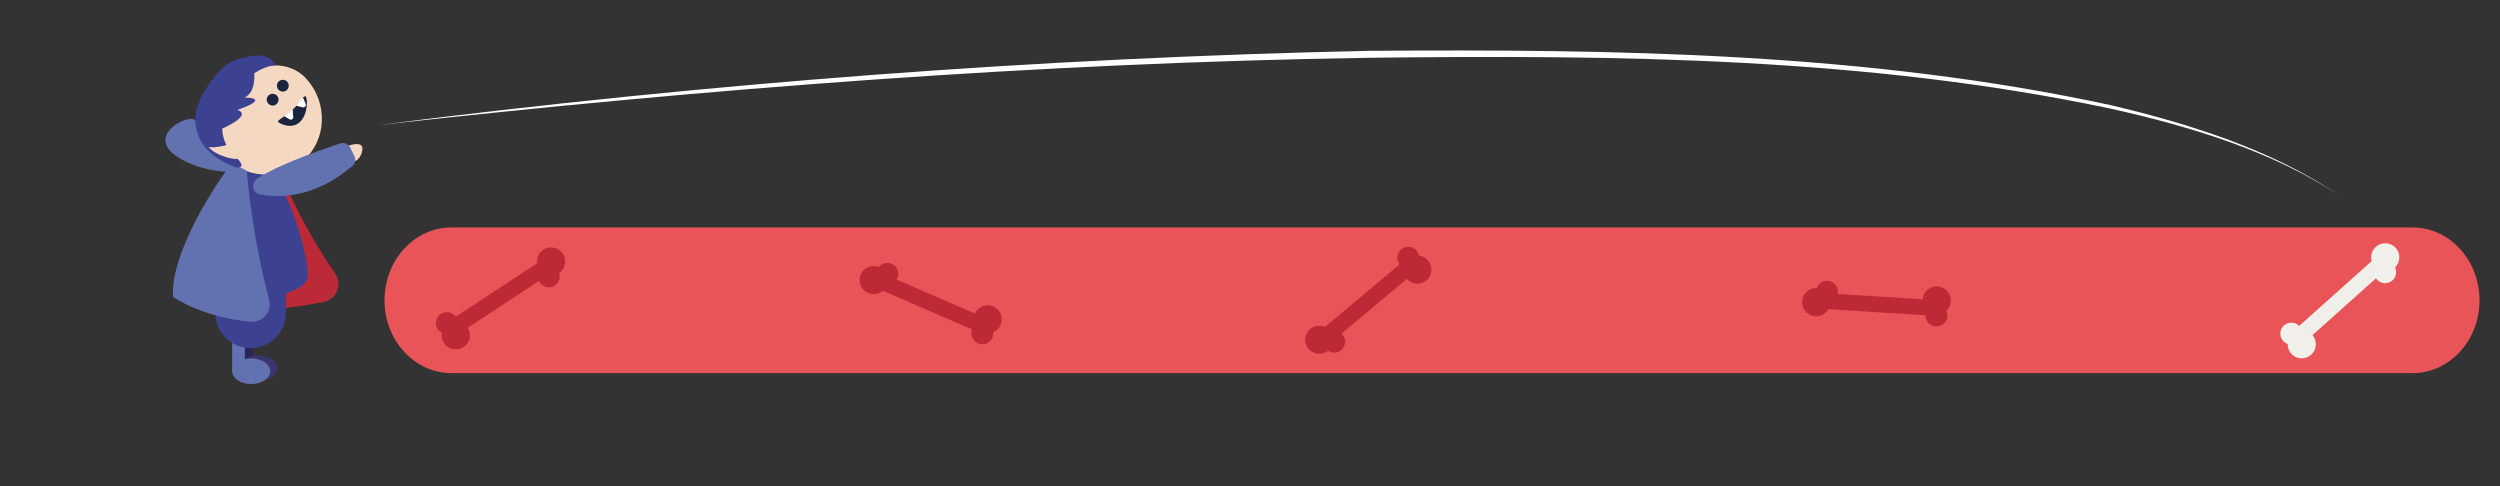 <?xml version="1.0" encoding="UTF-8"?>
<svg xmlns="http://www.w3.org/2000/svg" width="360" height="70" viewBox="0 0 360 70">
  <rect x="0" y="0" width="360" height="70" fill="#333333" stroke="none"/>
  <defs>
    <style>
      .cls-1 {
        fill: #f4d8c2;
      }

      .cls-2 {
        fill: #39366e;
      }

      .cls-3 {
        fill: #1b243f;
      }

      .cls-4 {
        fill: #bd2a36;
      }

      .cls-5 {
        fill: #bc2937;
      }

      .cls-6 {
        fill: #e85458;
      }

      .cls-7 {
        fill: #f1efe9;
      }

      .cls-8 {
        fill: #fff;
      }

      .cls-9 {
        fill: #3d4192;
      }

      .cls-10 {
        fill: #f7c7c8;
      }

      .cls-11 {
        fill: #6272b1;
      }

      .cls-12 {
        fill: #27245c;
      }
    </style>
  </defs>
  <g id="Baggrund">
    <path class="cls-6" d="M347.41,32.75H65.01c-5.33,0-9.64,4.7-9.64,10.49s4.32,10.49,9.64,10.49h282.4c5.33,0,9.64-4.7,9.64-10.49s-4.32-10.49-9.64-10.49Z"/>
  </g>
  <g id="Dreng">
    <path class="cls-8" d="M54.56,18c47.28-6.03,94.87-9.65,142.53-10.68,35.68-.26,71.78.24,106.79,7.81,5.81,1.36,11.56,2.97,17.15,5.05,5.58,2.09,11.01,4.66,15.92,8.05-4.95-3.33-10.41-5.81-16-7.82-5.61-1.99-11.37-3.52-17.18-4.8-34.99-7.38-71.03-7.71-106.66-7.29-47.63.74-95.2,4.43-142.54,9.68h0Z"/>
    <path class="cls-7" d="M331.34,51.6c1.12.06,2.08-.8,2.14-1.92.03-.54-.16-1.05-.48-1.43l9.14-8.17c.04.06.08.12.13.17.58.65,1.58.71,2.24.13.54-.48.67-1.24.37-1.86.79-.75.85-2,.11-2.82s-2.03-.91-2.87-.16c-.6.53-.8,1.34-.6,2.06l-10.44,9.33c-.27-.27-.63-.45-1.04-.47-.87-.05-1.62.62-1.67,1.49-.04.72.41,1.35,1.05,1.58-.02,1.09.82,2.01,1.92,2.08Z"/>
    <path class="cls-4" d="M65.23,50.27c1.1.23,2.18-.48,2.4-1.58.11-.53,0-1.06-.27-1.49l10.24-6.73c.03.06.06.13.1.19.48.73,1.46.93,2.19.45.6-.4.84-1.13.64-1.79.89-.63,1.13-1.86.53-2.78s-1.88-1.2-2.82-.58c-.67.44-.99,1.21-.9,1.95l-11.7,7.69c-.22-.31-.56-.54-.96-.62-.86-.18-1.7.37-1.87,1.23-.15.71.2,1.4.81,1.72-.19,1.08.51,2.11,1.59,2.34Z"/>
    <path class="cls-4" d="M144.12,45.24c-.41-1.04-1.59-1.56-2.64-1.14-.51.2-.89.58-1.1,1.04l-11.25-4.87c.04-.06.07-.12.1-.19.35-.8-.02-1.74-.82-2.08-.66-.29-1.41-.09-1.85.44-1.02-.4-2.17.07-2.61,1.08-.45,1.03.03,2.23,1.06,2.67.73.32,1.55.17,2.12-.32l12.85,5.57c-.13.36-.14.76,0,1.14.32.81,1.24,1.21,2.06.89.67-.26,1.06-.93.99-1.62,1-.43,1.49-1.59,1.08-2.61Z"/>
    <path class="cls-4" d="M206.13,39c-.1,1.12-1.09,1.95-2.2,1.85-.54-.05-1.01-.31-1.35-.68l-9.4,7.87c.05.05.1.1.15.15.56.67.47,1.67-.2,2.23-.55.46-1.33.48-1.9.1-.86.67-2.1.55-2.81-.29-.72-.86-.61-2.14.25-2.86.61-.51,1.44-.6,2.13-.3l10.73-8.99c-.23-.3-.35-.69-.32-1.1.08-.87.85-1.52,1.72-1.44.72.06,1.28.6,1.41,1.27,1.08.13,1.88,1.1,1.78,2.2Z"/>
    <path class="cls-4" d="M280.41,41.93c-.74-.84-2.03-.92-2.87-.18-.41.36-.64.85-.68,1.35l-12.23-.77c.01-.07.02-.14.03-.21.06-.87-.61-1.63-1.48-1.68-.72-.05-1.35.4-1.59,1.04-1.09-.03-2.02.8-2.09,1.9s.78,2.09,1.9,2.16c.8.05,1.52-.37,1.89-1.02l13.97.88c0,.38.12.76.39,1.07.58.66,1.58.72,2.24.14.54-.48.68-1.24.39-1.86.79-.75.86-2,.13-2.82Z"/>
    <g>
      <g>
        <path class="cls-5" d="M35.78,22.89c-1.24,1.28-10.47,15.02-8.17,21.27,0,0,7.77,1.54,18.99-.67,1.87-.37,2.74-2.53,1.67-4.1-3.61-5.27-6.53-10.8-8.76-16.58-1.34-.39-3.73.08-3.73.08Z"/>
        <g>
          <rect class="cls-12" x="34.51" y="36.57" width="1.83" height="16.29"/>
          <ellipse class="cls-2" cx="37.25" cy="53.02" rx="2.74" ry="1.84"/>
        </g>
        <g>
          <rect class="cls-11" x="33.43" y="37" width="1.83" height="16.29"/>
          <ellipse class="cls-11" cx="36.17" cy="53.46" rx="2.74" ry="1.84"/>
        </g>
        <path class="cls-9" d="M35.41,32.86h1.34c2.43,0,4.41,1.97,4.41,4.41v7.79c0,2.8-2.27,5.07-5.07,5.07h0c-2.8,0-5.07-2.27-5.07-5.07v-7.79c0-2.43,1.97-4.41,4.41-4.41Z"/>
        <path class="cls-10" d="M36.08,39.61s.05-.07.09-.1c-.03.03-.06.07-.09.1Z"/>
        <path class="cls-9" d="M36.08,22.69c-3.54-.11-6.72,9.07-6.72,15.48s14.97,5.36,14.97,1.5-3.93-16.86-8.25-16.99Z"/>
        <path class="cls-1" d="M31.98,12.59c3.35-3.02,9.01-4.71,12.14-1.24,3.13,3.47,2.95,8.73-.39,11.75-3.35,3.02-8.6,2.65-11.73-.82-3.13-3.47-3.37-6.67-.02-9.69Z"/>
        <g>
          <path class="cls-3" d="M39.26,13.5c-.47,0-.85.38-.85.85s.38.85.85.85.85-.38.85-.85-.38-.85-.85-.85Z"/>
          <path class="cls-3" d="M40.73,11.49c-.47,0-.85.38-.85.85s.38.85.85.85.85-.38.85-.85-.38-.85-.85-.85Z"/>
        </g>
        <g>
          <path class="cls-1" d="M50.03,23.45s1.8.15,2.14-1.78c.34-1.93-3.16-.24-3.16-.24l1.02,2.02Z"/>
          <path class="cls-11" d="M37.43,27.97c2.52.52,7.68.73,13.3-4.05.41-.35.53-.95.3-1.44-.17-.37-.38-.81-.57-1.19-.27-.55-.9-.83-1.48-.63-2.56.85-9.24,3.16-12,5.12-.87.62-.6,1.98.44,2.2Z"/>
        </g>
        <g>
          <path class="cls-3" d="M43.62,14.06l.38.91c.11.26-.13.53-.4.47l-.9-.22c-.13.14-.26.29-.41.43-.06.06-.12.1-.17.16l.1,1.02c.03.28-.27.47-.52.33l-.74-.43c-.62.43-1.04.68-.89.84.25.25,1.95,1.12,3.14-.03s1.06-3.39.82-3.64c-.13-.13-.4.16-.4.16Z"/>
          <path class="cls-8" d="M42.22,16.83l-.1-1.02c-.41.37-.81.68-1.16.92l.74.43c.24.14.55-.05.52-.33Z"/>
          <path class="cls-8" d="M43.99,14.97l-.38-.91c-.25.33-.55.75-.92,1.16l.9.22c.27.07.51-.21.4-.47Z"/>
        </g>
        <path class="cls-11" d="M33.16,23.88c-.97.97-8.77,12.28-8.23,18.89,0,0,4.31,2.99,11.19,3.55,1.71.14,3.06-1.43,2.64-3.09-1.58-6.1-2.65-12.3-3.23-18.6-.78-.68-2.36-.76-2.36-.76Z"/>
        <path class="cls-9" d="M29.13,13.73c-2.96,5.36,1.16,9.23,4.03,10.16,2.36.76,1.62-.51.98-1.08-2.31-2.05-2.13-4.29-2.13-4.29,4.61-2.12,2.17-2.69,2.17-2.69,5.14-1.82.99-1.79.99-1.79,1.71-.61,1.45-3.49,1.45-3.49,0,0,1.62-1.12,3-1.13,0,0-.43-1.84-3.4-1.35-2.65.45-4.45.89-7.08,5.65Z"/>
        <path class="cls-1" d="M34.49,22.59c.02.77-3.36-.1-4.45-1.39,1.02.07,2.24-.11,3.86-.77l.59,2.17Z"/>
      </g>
      <path class="cls-11" d="M28.13,17.51c-.11-1.56-7.71,1.85-2.47,5.15,3.61,2.27,8.03,2.22,9.58,2.02-3.97-1.54-6.81-3.18-7.11-7.17Z"/>
    </g>
  </g>
</svg>